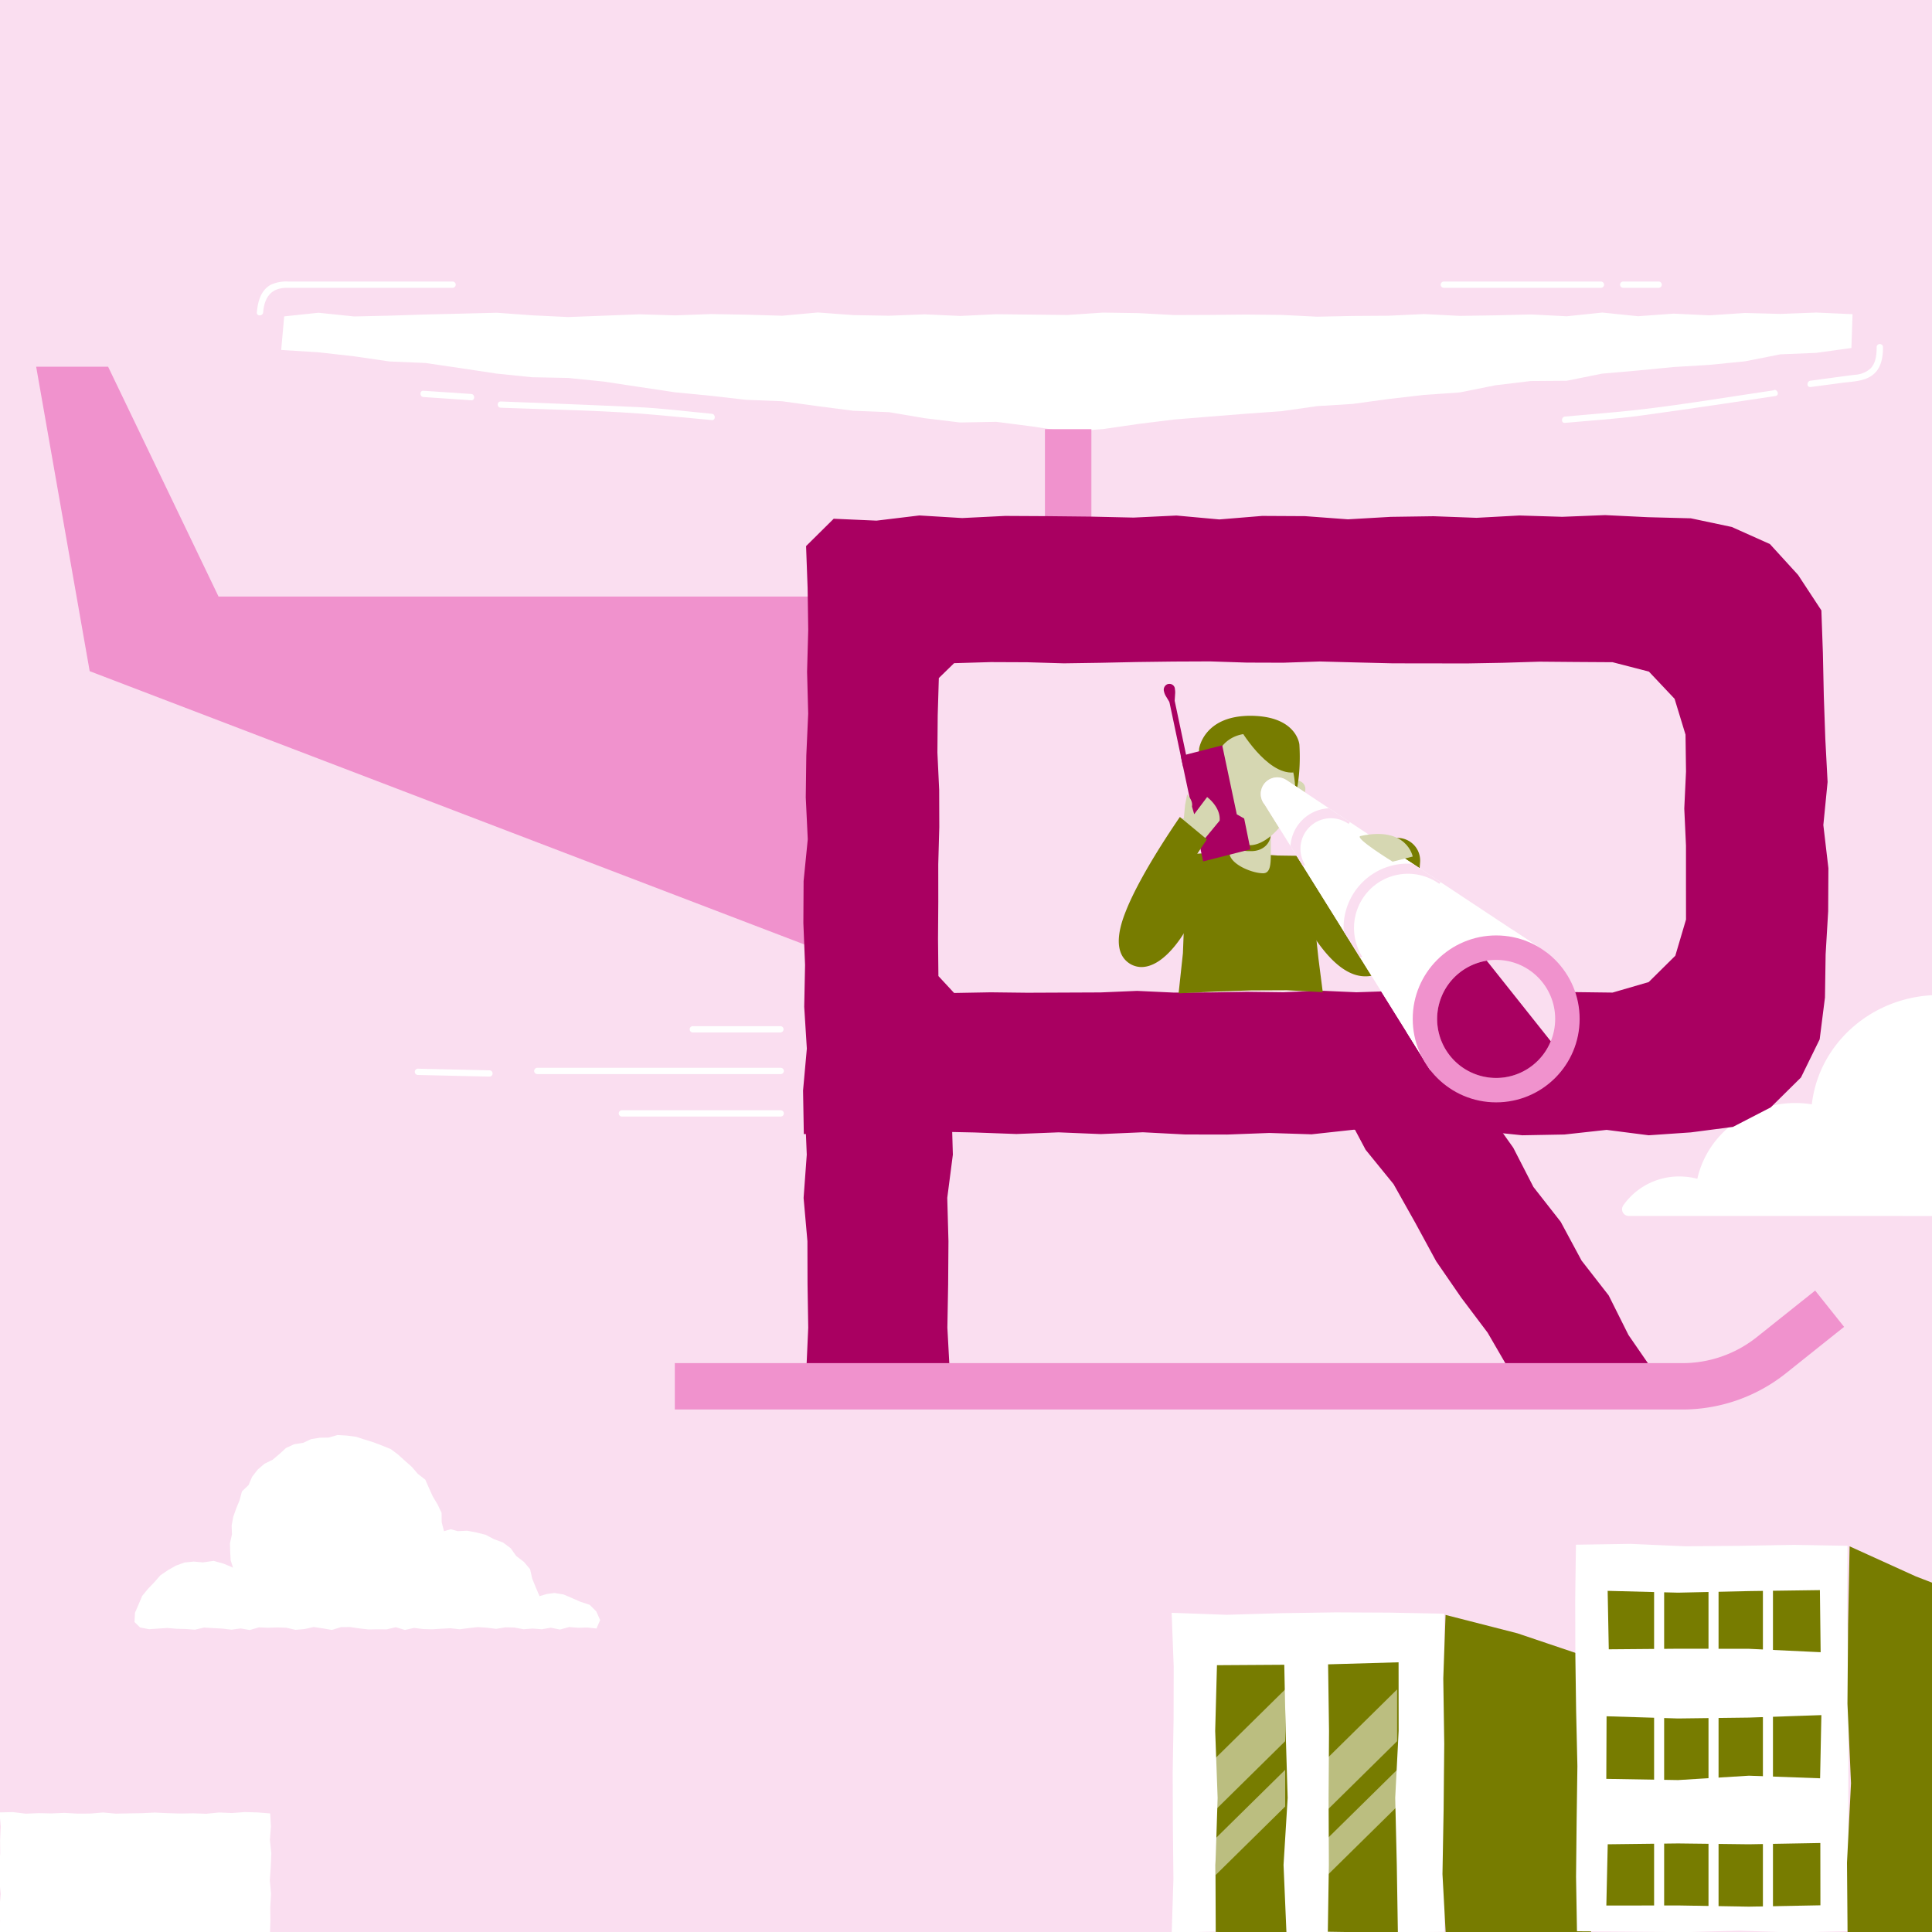 <svg xmlns="http://www.w3.org/2000/svg" xmlns:xlink="http://www.w3.org/1999/xlink" viewBox="0 0 500 500"><defs><style>.a{fill:#f092cd;}.b{fill:#fadef0;}.c{clip-path:url(#a);}.d,.g{fill:#fff;}.e{fill:#777c00;}.f{fill:#a90061;}.g{opacity:0.5;}.h{fill:#d6d7b2;}.i{clip-path:url(#b);}</style><clipPath id="a"><rect class="a" width="500" height="500"/></clipPath><clipPath id="b"><path class="b" d="M332.91,201.87h0a4.29,4.29,0,0,0-5.61,6.37l42.85,68.68,30.1-30.46Z"/></clipPath></defs><rect class="a" width="500" height="500"/><g class="c"><polygon class="b" points="514.24 514.99 504.7 515.09 495.27 514.61 485.84 514.65 476.41 514.88 466.98 514.72 457.55 514.91 448.12 514.87 438.69 514.99 429.26 514.83 419.82 515.09 410.39 515 400.96 514.64 391.53 514.73 382.1 515.03 372.67 515.1 363.24 514.79 353.81 514.7 344.38 514.67 334.94 514.76 325.51 514.71 316.08 514.81 306.64 514.65 297.21 514.81 287.78 514.61 278.35 515.01 268.92 514.71 259.48 514.88 250.05 515.16 240.61 514.94 231.18 514.83 221.75 515.1 212.31 515.1 202.88 514.58 193.45 514.93 184.02 515.05 174.59 514.65 165.16 515.1 155.72 514.94 146.29 514.98 136.86 515.05 127.43 515.02 117.99 514.87 108.56 514.86 99.12 515.16 89.69 514.72 80.25 514.89 70.81 515.18 61.38 514.63 51.94 514.72 42.51 514.95 33.07 514.98 23.64 514.62 14.2 514.82 4.76 514.55 -4.68 514.83 -14.31 515.06 -13.84 505.45 -14.13 496.02 -13.84 486.59 -14.33 477.16 -14.26 467.73 -14.1 458.3 -14.03 448.87 -13.85 439.44 -14.02 430 -14.12 420.57 -13.98 411.14 -14.12 401.71 -14.39 392.28 -13.98 382.85 -14.34 373.42 -14.07 363.99 -13.98 354.55 -14.09 345.12 -14.42 335.69 -14.18 326.26 -14.36 316.83 -14.31 307.39 -13.88 297.96 -13.84 288.53 -13.97 279.1 -14.42 269.66 -13.93 260.23 -14.36 250.8 -13.94 241.36 -14.31 231.93 -13.81 222.5 -14.15 213.06 -13.88 203.63 -13.99 194.2 -13.88 184.77 -13.98 175.34 -14.03 165.91 -14.32 156.47 -14.12 147.04 -14.19 137.61 -14.27 128.18 -14.39 118.74 -14.05 109.31 -14.18 99.87 -14.07 90.44 -14.38 81 -14 71.56 -14.1 62.13 -14.13 52.69 -14.14 43.26 -13.83 33.82 -14.11 24.39 -14.15 14.95 -13.91 5.51 -14.4 -3.94 -14.33 -13.58 -4.7 -13.21 4.73 -13.7 14.16 -13.26 23.59 -13.32 33.02 -13.69 42.45 -13.53 51.88 -13.27 61.31 -13.66 70.74 -13.58 80.17 -13.47 89.61 -13.53 99.03 -13.07 108.47 -13.52 117.9 -13.41 127.33 -13.21 136.76 -13.54 146.19 -13.22 155.63 -13.25 165.06 -13.13 174.49 -13.17 183.92 -13.59 193.35 -13.48 202.79 -13.15 212.22 -13.64 221.65 -13.61 231.09 -13.66 240.52 -13.67 249.95 -13.47 259.39 -13.21 268.82 -13.2 278.25 -13.54 287.69 -13.49 297.12 -13.25 306.55 -13.65 315.98 -13.49 325.41 -13.29 334.84 -13.36 344.27 -13.07 353.71 -13.28 363.14 -13.15 372.57 -13.12 382.01 -13.69 391.44 -13.22 400.88 -13.35 410.31 -13.43 419.75 -13.53 429.19 -13.31 438.62 -13.06 448.06 -13.09 457.49 -13.45 466.93 -13.55 476.36 -13.52 485.8 -13.15 495.24 -13.5 504.68 -13.19 514.3 -13.55 514.31 -3.95 514.01 5.48 513.91 14.91 514.31 24.34 514.13 33.77 514.09 43.2 514.33 52.63 514 62.06 514.15 71.49 514.04 80.92 513.92 90.35 514.41 99.78 514.42 109.22 514.28 118.65 514.33 128.08 514.06 137.51 514.45 146.94 513.88 156.37 514 165.81 514.18 175.24 513.93 184.67 513.97 194.1 514.15 203.54 513.81 212.97 513.94 222.4 513.89 231.83 514.38 241.27 513.96 250.7 514.4 260.13 513.8 269.57 513.9 279 514.25 288.44 514.33 297.87 514.28 307.3 514.1 316.73 513.96 326.16 514.04 335.59 513.92 345.02 513.83 354.45 513.85 363.89 513.87 373.32 514.02 382.76 513.85 392.19 513.83 401.63 513.94 411.06 514.33 420.5 513.97 429.93 513.85 439.37 514.12 448.81 514.02 458.24 514.31 467.68 513.86 477.11 514.05 486.55 514.43 495.99 514.44 505.43 514.24 514.99"/><polygon class="d" points="36.24 421.18 34.81 419.78 34.93 417.39 35.87 415.21 36.8 413.02 38.3 411.19 39.92 409.5 41.48 407.71 43.44 406.37 45.51 405.19 47.77 404.37 50.15 404.13 52.51 404.35 55.28 403.95 57.94 404.7 60.3 405.71 59.7 403.81 59.57 401.58 59.52 399.36 60.03 397.1 59.95 394.79 60.37 392.53 61.14 390.37 62.01 388.25 62.61 385.98 64.33 384.33 65.26 382.17 66.68 380.34 68.44 378.82 70.55 377.78 72.29 376.32 74.02 374.74 76.12 373.77 78.44 373.41 80.53 372.44 82.79 372.08 85.08 372.04 87.35 371.38 89.74 371.52 92.12 371.83 94.4 372.57 96.68 373.27 98.9 374.12 101.12 375.02 103.05 376.46 104.81 378.06 106.58 379.63 108.12 381.42 110.06 382.93 111.04 385.14 112.01 387.3 113.25 389.35 114.28 391.53 114.31 393.97 114.91 396.28 116.65 395.76 118.46 396.26 120.91 396.15 123.31 396.61 125.68 397.2 127.85 398.34 130.18 399.2 132.16 400.68 133.61 402.7 135.58 404.21 137.19 406.11 137.75 408.59 138.66 410.82 139.63 413.08 141.52 412.53 143.49 412.26 145.89 412.66 148.1 413.61 150.24 414.55 152.6 415.32 154.32 417.04 155.32 419.28 154.37 421.46 152.01 421.2 149.65 421.26 147.28 421.08 144.92 421.73 142.56 421.25 140.21 421.65 137.85 421.47 135.49 421.65 133.13 421.2 130.76 421.15 128.4 421.55 126.04 421.25 123.68 421.09 121.32 421.35 118.96 421.66 116.6 421.39 114.24 421.51 111.88 421.66 109.51 421.6 107.15 421.3 104.79 421.83 102.43 421.12 100.07 421.68 97.7 421.66 95.34 421.7 92.98 421.43 90.62 421.08 88.25 421.1 85.89 421.83 83.54 421.42 81.18 421.07 78.81 421.6 76.45 421.8 74.09 421.25 71.73 421.18 69.37 421.26 67 421.16 64.64 421.85 62.28 421.44 59.91 421.76 57.55 421.48 55.18 421.35 52.81 421.21 50.45 421.76 48.09 421.59 45.72 421.53 43.35 421.32 40.99 421.47 38.6 421.64 36.24 421.18"/><path class="d" d="M563.16,314.71a1.78,1.78,0,0,0,1.82-1.94c-1.33-10.14-10.36-18-21.32-18a22.18,22.18,0,0,0-9.45,2.1,30.76,30.76,0,0,0,.94-7.53c0-17.58-14.88-31.83-33.25-31.83-17.1,0-31.19,12.38-33,28.29a27.21,27.21,0,0,0-4.26-.34c-12.46,0-22.87,8.4-25.37,19.61a18.16,18.16,0,0,0-4.64-.6,17.61,17.61,0,0,0-14.54,7.5,1.74,1.74,0,0,0,1.51,2.72Z"/><polygon class="d" points="373.77 417.62 359.76 417.35 345.66 417.28 331.57 417.49 317.46 417.91 303.22 417.39 303.75 431.27 303.72 445.02 303.49 458.77 303.54 472.52 303.68 486.28 303.24 500.15 317.45 499.82 331.55 500 345.65 500.12 359.75 500.1 373.78 499.95 374.05 486.29 373.74 472.54 373.74 458.79 374.18 445.04 373.74 431.29 373.77 417.62"/><polygon class="e" points="411.82 502.35 392.61 502.47 374.21 501.5 373.31 485.02 373.61 468.15 373.77 451.28 373.52 434.4 374.11 417.94 392.71 422.7 410.94 428.85 411.17 446.86 411.53 465.2 411.48 483.54 411.82 502.35"/><polygon class="d" points="478.14 400.05 464.3 399.81 450.19 400.06 436.1 400.18 421.99 399.55 407.85 399.77 407.66 414.12 407.7 428.44 407.9 442.75 408.23 457.07 408.03 471.38 407.88 485.71 408.12 499.81 421.98 499.91 436.08 500.04 450.18 499.65 464.29 500.13 478.14 499.79 478.54 485.72 478.32 471.4 478.35 457.08 478.39 442.76 478.27 428.45 478.02 414.13 478.14 400.05"/><polygon class="e" points="549.15 430.43 531.02 423.47 513.78 414.9 495.81 407.97 478.68 400.19 478.29 420.37 478.12 440.93 479.04 461.5 478 482.06 478.17 502.83 496.02 502.93 513.64 502.1 531.27 502.97 549.04 502.77 548.58 484.63 548.48 466.62 548.83 448.61 549.15 430.43"/><polygon class="d" points="276.23 81.52 267 81.42 257.78 81.32 248.55 81.77 239.33 81.35 230.1 81.71 220.87 81.55 211.65 80.87 202.42 81.71 193.19 81.44 183.96 81.28 174.73 81.62 165.5 81.34 156.27 81.7 147.04 82.05 137.81 81.61 128.59 80.94 119.36 81.17 110.13 81.39 100.89 81.69 91.66 81.9 82.42 80.94 73.55 81.88 72.77 90.57 82.41 91.17 91.63 92.21 100.81 93.55 110.1 93.94 119.29 95.29 128.47 96.68 137.7 97.63 147.01 97.81 156.25 98.75 165.43 100.14 174.62 101.52 183.86 102.42 193.08 103.47 202.38 103.84 211.57 105.11 220.78 106.3 230.07 106.67 239.24 108.22 248.46 109.34 257.82 109.17 267.03 110.35 276.23 111.74 285.48 111.04 294.67 109.71 303.88 108.57 313.13 107.81 322.38 107.08 331.64 106.42 340.83 105.11 350.1 104.53 359.3 103.27 368.52 102.2 377.79 101.56 386.93 99.72 396.14 98.61 405.47 98.54 414.61 96.7 423.85 95.89 433.09 94.99 442.36 94.43 451.61 93.51 460.75 91.7 470.05 91.32 479.14 90.06 479.44 81.31 470.05 80.89 460.82 81.24 451.6 81 442.37 81.61 433.14 81.17 423.92 81.84 414.69 80.89 405.46 81.85 396.23 81.38 387 81.61 377.77 81.75 368.55 81.28 359.31 81.71 350.08 81.77 340.86 81.96 331.63 81.5 322.4 81.41 313.17 81.5 303.93 81.54 294.7 81.04 285.46 80.9 276.23 81.52"/><rect class="a" x="270.43" y="111.07" width="12.02" height="32.15"/><polygon class="a" points="210.62 154.39 56.56 154.39 27.98 94.91 9.36 94.91 23.21 173.7 210.62 245.37 210.62 154.39"/><path class="d" d="M117.21,72.87c-14.14,0-28.27,0-42.41,0a9.66,9.66,0,0,0-4.69.81c-2.64,1.43-3.39,4.4-3.64,7.17-.09,1.05,1.54,1,1.63,0,.33-3.75,1.9-6.24,5.88-6.36.54,0,1.09,0,1.64,0h41.59a.82.82,0,0,0,0-1.63Z"/><path class="d" d="M468.45,100.18l8.2-1.09c2.84-.38,6.29-.35,8.47-2.46,1.83-1.76,2.22-4.44,2.19-6.87a.82.82,0,0,0-1.63,0c0,2-.18,4.2-1.65,5.66A6.64,6.64,0,0,1,480,97c-2.83.35-5.65.75-8.47,1.12l-3,.41c-1,.13-1,1.76,0,1.62Z"/><path class="d" d="M109.56,102.75l10.85.73,1.56.11c1,.07,1-1.56,0-1.63l-10.85-.73-1.56-.1c-1-.07-1,1.55,0,1.62Z"/><path class="d" d="M129.59,105.52c13.71.53,27.53.67,41.2,1.94l13.45,1.26c1,.09,1-1.53,0-1.63-6.53-.61-13.09-1.47-19.65-1.75-7.16-.32-14.33-.65-21.49-.92l-13.51-.52c-1.05,0-1.05,1.58,0,1.62Z"/><path class="d" d="M459.09,101c-13.56,2-27.75,4.44-40.85,5.64L405,107.81c-1,.1-1.05,1.72,0,1.63,6.52-.6,13.11-1,19.59-1.88,7.19-1,14.37-2,21.56-3.08l13.38-2c1-.16.59-1.72-.44-1.57Z"/><path class="d" d="M373.58,74.49H414.4a.82.82,0,0,0,0-1.63H373.58a.82.82,0,0,0,0,1.63Z"/><path class="d" d="M429.29,72.86H420a.82.82,0,0,0,0,1.63h9.34a.82.82,0,0,0,0-1.63Z"/><polygon class="f" points="437.6 293.06 426.69 293.81 415.79 292.41 404.88 293.61 393.98 293.81 383.06 292.69 372.16 293.13 361.25 292.79 350.34 292.37 339.43 293.56 328.52 293.21 317.6 293.62 306.69 293.6 295.78 293.03 284.87 293.5 273.96 293.05 263.05 293.48 252.13 293.08 241.22 292.85 230.31 293.04 219.38 293.38 208.03 293.5 207.83 282.22 208.81 271.39 208.13 260.55 208.35 249.72 207.91 238.88 207.97 228.04 209.05 217.2 208.53 206.37 208.67 195.53 209.16 184.7 208.87 173.85 209.17 163.02 209.01 152.17 208.61 141.33 215.76 134.25 226.84 134.74 237.93 133.4 249.02 134.07 260.11 133.52 271.2 133.58 282.29 133.7 293.38 133.95 304.47 133.42 315.56 134.43 326.65 133.52 337.75 133.58 348.84 134.4 359.94 133.76 371.02 133.6 382.12 134.01 393.21 133.41 404.31 133.75 415.4 133.31 426.5 133.85 437.6 134.14 448.18 136.38 458.05 140.8 465.34 148.79 471.37 157.97 471.76 168.94 472 180.09 472.39 191.24 472.98 202.38 471.88 213.53 473.19 224.69 473.13 235.84 472.47 247 472.3 258.15 470.93 268.98 466.09 278.85 458.26 286.59 448.49 291.64 437.6 293.06"/><polygon class="f" points="245.78 354.68 233.41 354.71 220.94 354.71 208.68 354.55 209.17 343.6 208.99 332.41 208.96 321.22 207.97 310.03 208.79 298.83 208.32 287.47 220.93 287.23 233.4 288.05 246.26 287.19 246.6 298.82 245.15 310.01 245.46 321.2 245.38 332.39 245.18 343.59 245.78 354.68"/><polygon class="f" points="427.69 354.55 415.6 355.06 403.13 354.16 390.69 354.71 385 344.9 378.14 335.79 371.68 326.41 366.23 316.38 360.65 306.45 353.42 297.56 348.34 287.99 360.27 287.54 372.74 287.75 385.1 287.84 391.63 297.03 396.85 307.19 403.9 316.19 409.31 326.24 416.33 335.26 421.45 345.5 427.69 354.55"/><polygon class="b" points="417.33 256.88 407.87 256.76 398.4 256.63 388.94 256.4 379.47 256.38 370 256.85 360.54 256.48 351.07 256.8 341.61 256.38 332.14 256.8 322.67 256.68 313.21 256.84 303.74 256.88 294.28 256.44 284.81 256.84 275.34 256.88 265.87 256.92 256.39 256.81 246.92 256.98 242.86 252.6 242.76 242.96 242.83 233.32 242.82 223.69 243.09 214.05 243.06 204.41 242.6 194.77 242.68 185.13 242.97 175.48 246.92 171.63 256.38 171.35 265.85 171.39 275.31 171.67 284.78 171.53 294.24 171.33 303.71 171.21 313.17 171.17 322.64 171.48 332.11 171.51 341.57 171.19 351.04 171.44 360.51 171.67 369.97 171.68 379.44 171.7 388.91 171.53 398.38 171.24 407.85 171.32 417.33 171.38 426.74 173.81 433.38 180.85 436.21 190.12 436.34 199.68 435.89 209.25 436.33 218.82 436.33 228.39 436.34 237.97 433.57 247.34 426.68 254.16 417.33 256.88"/><path class="a" d="M435.45,364.78H174.64v-12H435.45a30.89,30.89,0,0,0,19.2-6.73L469.76,334l7.49,9.39-15.11,12.06A43,43,0,0,1,435.45,364.78Z"/><polygon class="e" points="332.94 500.35 314.63 499.98 314.56 482.65 315.12 465.3 314.49 447.95 314.95 430.95 332.37 430.84 332.72 447.95 333.25 465.3 332.18 482.65 332.94 500.35"/><polygon class="e" points="361.77 500.21 343.64 499.93 343.91 482.65 343.84 465.3 343.95 447.95 343.71 430.73 361.95 430.2 361.97 447.95 361.08 465.3 361.49 482.65 361.77 500.21"/><polygon class="g" points="314.61 454.95 314.61 468.35 332.6 450.62 332.6 437.22 314.61 454.95"/><polygon class="g" points="314.61 475.75 314.61 485.25 332.6 467.53 332.6 458.03 314.61 475.75"/><polygon class="g" points="343.58 454.95 343.58 468.35 361.57 450.62 361.57 437.22 343.58 454.95"/><polygon class="g" points="343.58 475.75 343.58 485.25 361.57 467.53 361.57 458.03 343.58 475.75"/><polygon class="e" points="471.18 427.59 452.61 426.71 434.28 426.69 416.35 426.84 416.06 411.71 434.27 412.18 452.61 411.77 470.99 411.52 471.18 427.59"/><polygon class="e" points="471.04 460.22 452.61 459.55 434.28 460.68 415.71 460.37 415.78 444.17 434.27 444.74 452.61 444.51 471.37 443.87 471.04 460.22"/><polygon class="e" points="471.12 493.09 452.61 493.44 434.28 493.13 415.72 493.15 416.08 477.3 434.27 477.08 452.61 477.3 471.1 476.97 471.12 493.09"/><rect class="d" x="428.08" y="407.95" width="2.6" height="90.01"/><rect class="d" x="442.16" y="407.95" width="2.6" height="90.01"/><rect class="d" x="456.24" y="407.95" width="2.6" height="90.01"/><path class="d" d="M202.05,265.57H179.22a.82.82,0,0,0,0,1.63h22.83a.82.82,0,0,0,0-1.63Z"/><path class="d" d="M202.05,287.34H160.94a.81.81,0,0,0,0,1.62h41.11a.81.81,0,0,0,0-1.62Z"/><path class="d" d="M202.05,276.35h-63a.81.81,0,0,0,0,1.62h63a.81.81,0,0,0,0-1.62Z"/><path class="d" d="M126.67,277l-16.25-.37-2.34-.06a.82.82,0,0,0,0,1.63l16.25.37,2.34.05a.81.81,0,0,0,0-1.62Z"/><circle class="e" cx="306.17" cy="228.49" r="6.82"/><polygon class="e" points="322.52 220.87 314.31 220.65 305.85 221.19 305.63 226.63 306.52 236.66 306.14 246.68 305.02 257.07 314.64 256.62 323.84 256.31 333.04 256.27 342.33 256.77 341.2 247.96 340.27 239.21 339.65 230.43 339.14 221.53 330.67 221.41 322.52 220.87"/><path class="h" d="M326.89,226h0c-2.95,0-8.72-2.42-8.72-5.36v-4.36a5.38,5.38,0,0,1,5.36-5.36h0a5.38,5.38,0,0,1,5.36,5.36v4.36C328.89,223.59,328.81,226,326.89,226Z"/><path class="e" d="M323.87,220.27h-.69c-2.76,0-5-1.79-5-4.55V210a5,5,0,0,1,5-5h.69a5,5,0,0,1,5,5v5.73C328.89,218.48,326.63,220.27,323.87,220.27Z"/><path class="h" d="M336,202.06a1.79,1.79,0,0,0-.4,0v0c0-9.26-5.4-16.77-12.07-16.77S311.5,192.76,311.5,202v0a2.72,2.72,0,0,0-.49,0,2.14,2.14,0,0,0-1.76,2.45l.38,2.36a2.13,2.13,0,0,0,2.44,1.77h0a2.18,2.18,0,0,0,.58-.18c2.2,6.07,7.14,10.33,10.92,10.33,3.54,0,8.6-4.26,10.87-10.32a2,2,0,0,0,.54.17h0a2.14,2.14,0,0,0,2.45-1.77l.38-2.36A2.14,2.14,0,0,0,336,202.06Z"/><path class="e" d="M336.28,192.69s-.64-7.44-12.71-7.44-13.24,8.51-13.24,8.51c-.52,8.47,1.66,12.48,1.66,12.48-.14-4,2.62-9.68,2.62-9.68,2.2-8.93,15.52-9.6,19.8,2.13a23.06,23.06,0,0,1,.74,7.55S336.8,201.16,336.28,192.69Z"/><polygon class="f" points="323.61 219.81 321.99 211.83 320.08 210.75 316.31 192.89 313.23 193.68 313.23 193.68 305.58 195.65 311.37 222.93 323.61 219.81"/><path class="h" d="M306.37,211.75l.33-3.42.52-2.72s1.58,1.51,1.26,3.11l.58,2,3.34-4.44s3.55,2.57,3.24,6.1l-4.58,5.56-5.71-5.84A9.57,9.57,0,0,0,306.37,211.75Z"/><path class="e" d="M295.48,250.27a5.77,5.77,0,0,1-3.28-1c-4.86-3.33-1.77-11.11-.75-13.67,2.39-6,7.37-14.61,13.9-24.17l7,5.8c-2.66,3.9-4.81,7.27-6.54,10.17l5.85,1.34c-2.22,9.67-8.23,18.9-13.68,21A7,7,0,0,1,295.48,250.27Z"/><path class="e" d="M320.87,188.6s6.93,11.89,13.88,11.32C334.75,199.92,333.85,185.25,320.87,188.6Z"/><polygon class="f" points="306.16 198.35 302.39 180.5 303.75 180.15 307.52 198 306.16 198.35"/><path class="f" d="M302.68,181.74l-.95-1.57a4.07,4.07,0,0,1-.51-1.32h0a1.54,1.54,0,0,1,1.1-1.84l.12,0a1.4,1.4,0,0,1,1.62,1.19l0,.14a4.12,4.12,0,0,1,.07,1.11l-.13,2Z"/><path class="e" d="M353.32,252.67c-5.9,0-12-6.35-18.19-18.91a5.85,5.85,0,0,1,10.5-5.16,57.69,57.69,0,0,0,6.94,11c1.4-3.56,2.8-10.7,3.28-17.32a5.85,5.85,0,1,1,11.67.85c-.9,12.32-3.77,27.41-12.36,29.36A8.24,8.24,0,0,1,353.32,252.67Z"/><path class="b" d="M332.91,201.87h0a4.29,4.29,0,0,0-5.61,6.37l42.85,68.68,30.1-30.46Z"/><g class="i"><path class="d" d="M332.91,201.87h0a4.29,4.29,0,0,0-5.61,6.37l42.85,68.68,30.1-30.46Z"/><circle class="d" cx="387.21" cy="263.69" r="23.37"/><path class="b" d="M350.31,249A16.59,16.59,0,0,1,374,226.63l-1.51,2.11a13.92,13.92,0,0,0-18,1.51,14.08,14.08,0,0,0-1.95,17.34Z"/><path class="b" d="M335.57,225.25a10.48,10.48,0,0,1,14.95-14.13L349,213.23a7.84,7.84,0,0,0-10.14.85,7.93,7.93,0,0,0-1.1,9.78Z"/></g><circle class="a" cx="387.21" cy="263.69" r="21.6"/><circle class="b" cx="387.21" cy="263.69" r="15.27"/><path class="f" d="M401.34,269.47l-16.57-20.84a15.27,15.27,0,1,0,16.57,20.84Z"/><path class="h" d="M365.61,221.67s-1.48-7.94-13.51-5.31c-1.83.4,8.31,6.64,8.31,6.64Z"/><polygon class="d" points="70.14 514.65 66.72 514.36 63.39 514.75 60.06 514.43 56.72 514.63 53.39 514.78 50.06 514.6 46.73 514.78 43.39 514.58 40.06 514.4 36.72 514.38 33.39 514.36 30.05 514.4 26.71 514.74 23.38 514.69 20.04 514.78 16.7 514.7 13.37 514.77 10.03 514.77 6.69 514.35 3.35 514.5 0.06 514.52 0.2 511.08 -0.04 507.6 -0.18 504.11 -0.11 500.62 0.02 497.13 -0.13 493.63 0.2 490.14 -0.19 486.65 -0.23 483.16 0.06 479.67 0.03 476.18 0.2 472.68 -0.14 469.05 3.33 468.97 6.67 469.38 10.01 469.24 13.34 469.31 16.67 469.17 20 469.36 23.34 469.35 26.67 469.07 30 469.37 33.34 469.3 36.67 469.25 40.01 469.09 43.35 469.24 46.68 469.34 50.02 469.28 53.36 469.4 56.69 469.07 60.03 469.21 63.37 468.96 66.72 469.06 69.92 469.31 70.12 472.67 69.85 476.15 70.22 479.64 70.07 483.13 69.83 486.63 70.15 490.12 69.94 493.61 69.98 497.1 69.86 500.59 70.2 504.08 70.26 507.58 70.06 511.07 70.14 514.65"/></g></svg>